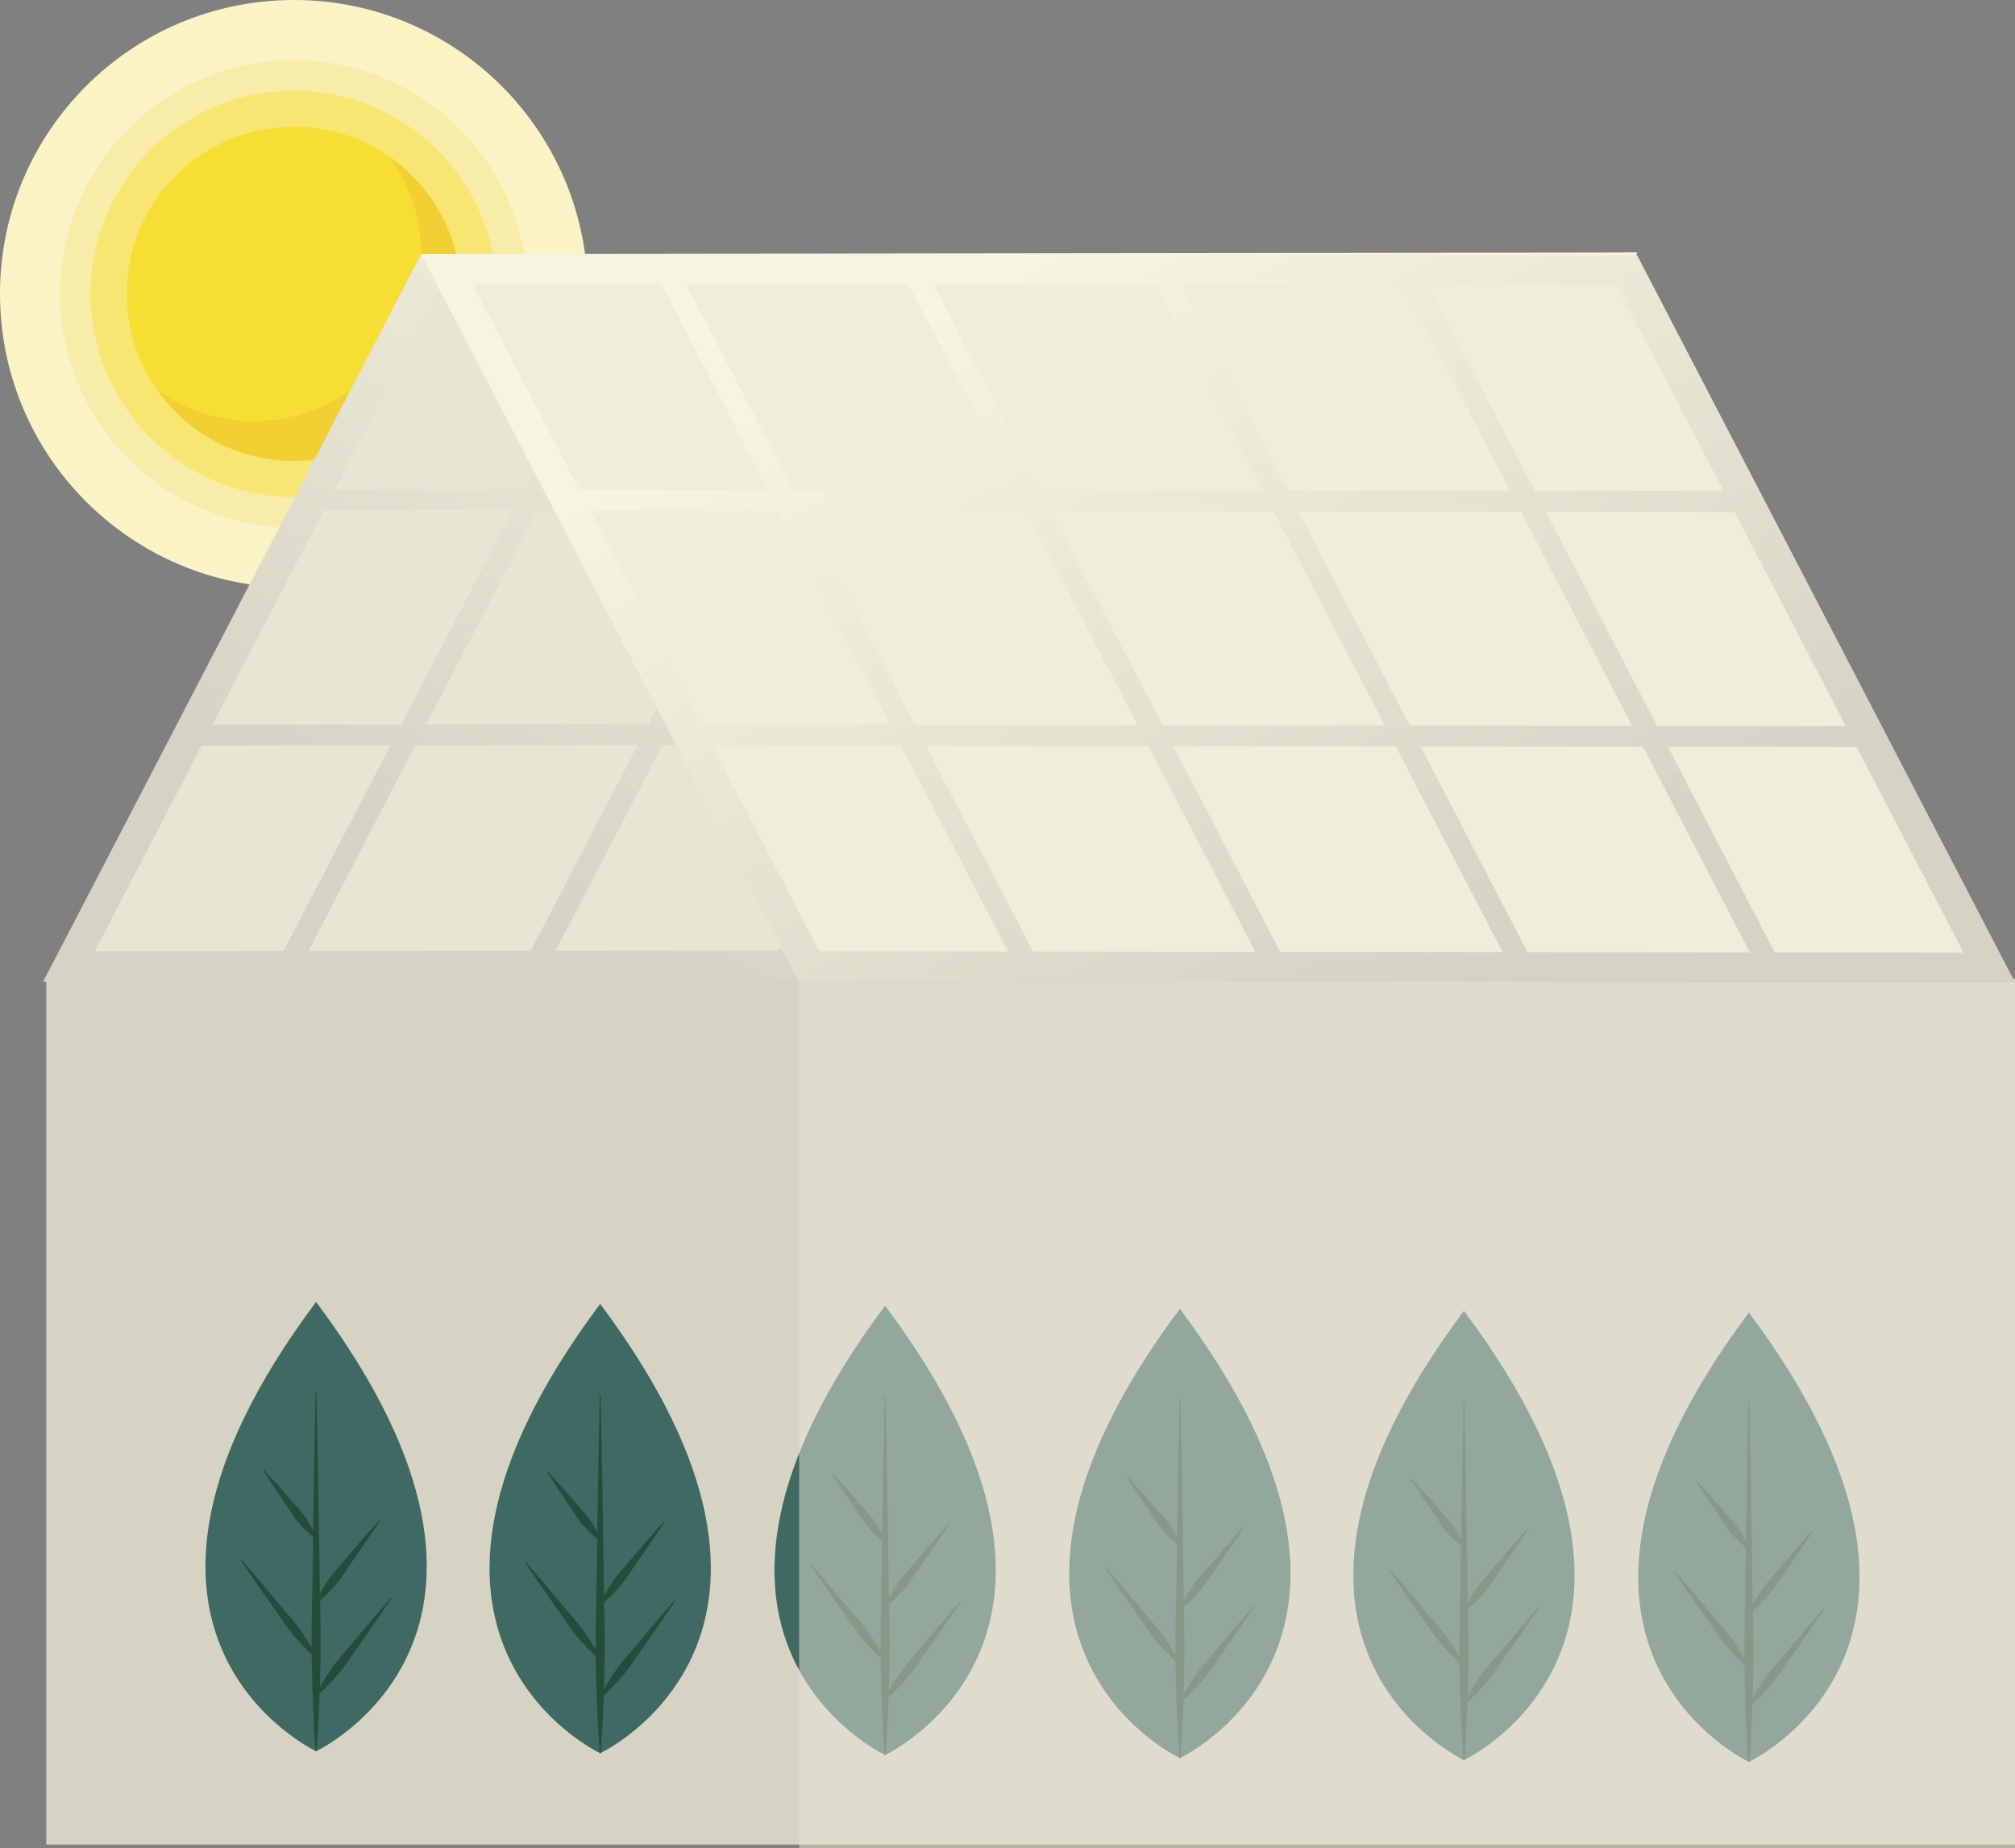 <svg xmlns="http://www.w3.org/2000/svg" xmlns:xlink="http://www.w3.org/1999/xlink" xml:space="preserve" version="1.1" style="shape-rendering:geometricPrecision; text-rendering:geometricPrecision; image-rendering:optimizeQuality; fill-rule:evenodd; clip-rule:evenodd" viewBox="7314.04 11480.19 5933.48 5442.53">
 <rect x="7314.04" y="11480.19" width="5933.48" height="5442.53" fill="#808080" stroke="none"/>
 <defs>
  <style type="text/css">
   <![CDATA[
    .fil9 {fill:none;fill-rule:nonzero}
    .fil12 {fill:#254C3A;fill-rule:nonzero}
    .fil11 {fill:#3F6962;fill-rule:nonzero}
    .fil5 {fill:#D6D3C4;fill-rule:nonzero}
    .fil6 {fill:#E8E5D4;fill-rule:nonzero}
    .fil13 {fill:#EBE8DA;fill-rule:nonzero}
    .fil8 {fill:#F0EDDB;fill-rule:nonzero}
    .fil4 {fill:#F2CF33;fill-rule:nonzero}
    .fil3 {fill:#F7DE34;fill-rule:nonzero}
    .fil2 {fill:#F7E672;fill-rule:nonzero}
    .fil1 {fill:#F7EDA8;fill-rule:nonzero}
    .fil0 {fill:#FAF3C5;fill-rule:nonzero}
    .fil14 {fill:#E8E5D6;fill-rule:nonzero;fill-opacity:0.502}
    .fil10 {fill:url(#id0)}
    .fil7 {fill:url(#id1)}
   ]]>
  </style>
  <linearGradient id="id0" gradientUnits="userSpaceOnUse" x1="11457.26" y1="14372.28" x2="10344.15" y2="12229.99">
   <stop offset="0" style="stop-opacity:1; stop-color:#D6D3C4"/>
   <stop offset="0.988" style="stop-opacity:1; stop-color:#F7F4E3"/>
   <stop offset="1" style="stop-opacity:1; stop-color:#F7F4E3"/>
  </linearGradient>
  <linearGradient id="id1" gradientUnits="userSpaceOnUse" xlink:href="#id0" x1="9231.78" y1="14368.21" x2="10344.89" y2="12225.92">
  </linearGradient>
 </defs>
 <g id="Vrstva_x0020_1">
  <g id="_2250309643200">
   <path class="fil0" d="M8179.41 13210.91c477.9,0 865.33,-387.45 865.33,-865.38 0,-477.9 -387.43,-865.34 -865.33,-865.34 -477.93,0 -865.37,387.44 -865.37,865.34 0,477.93 387.44,865.38 865.37,865.38z"/>
   <path class="fil1" d="M8179.41 13033.85c380.14,0 688.34,-308.17 688.34,-688.32 0,-380.14 -308.2,-688.34 -688.34,-688.34 -380.14,0 -688.31,308.2 -688.31,688.34 0,380.15 308.17,688.32 688.31,688.32z"/>
   <path class="fil2" d="M8179.41 12943.81c330.43,0 598.26,-267.86 598.26,-598.28 0,-330.43 -267.83,-598.26 -598.26,-598.26 -330.42,0 -598.28,267.83 -598.28,598.26 0,330.42 267.86,598.28 598.28,598.28z"/>
   <path class="fil3" d="M8179.41 12837.64c271.79,0 492.08,-220.33 492.08,-492.11 0,-271.8 -220.29,-492.08 -492.08,-492.08 -271.79,0 -492.11,220.28 -492.11,492.08 0,271.78 220.32,492.11 492.11,492.11z"/>
   <path class="fil4" d="M8463.46 11943.78c56.89,80.33 90.42,178.25 90.42,284.1 0,271.78 -220.34,492.11 -492.12,492.11 -105.85,0 -203.8,-33.53 -284.06,-90.39 89.14,125.82 235.78,208.04 401.71,208.04 271.79,0 492.08,-220.33 492.08,-492.11 0,-165.95 -82.16,-312.58 -208.03,-401.75z"/>
  </g>
  <polygon class="fil5" points="7450.23,16912.16 13247.37,16912.16 13247.37,14363.19 7450.23,14363.19 "/>
  <g id="_2250309641568">
   <polygon class="fil6" points="7441.52,14370.32 11022.05,14366.1 12135.12,12223.87 8576.92,12272.23 "/>
   <path class="fil7" d="M11668.89 12918.23l-555.99 0.66 314.7 -605.66 555.98 -0.65 -314.69 605.65zm-1262.27 1359.97l314.64 -605.55 555.98 -0.65 -314.63 605.55 -555.99 0.65zm-728.1 0.86l314.63 -605.55 654.9 -0.77 -314.63 605.55 -654.9 0.77zm-728.11 0.86l314.63 -605.55 654.9 -0.77 -314.63 605.55 -654.9 0.77zm-728.11 0.86l314.63 -605.55 654.91 -0.77 -314.64 605.55 -654.9 0.77zm-629.19 0.74l314.63 -605.55 555.98 -0.65 -314.63 605.55 -555.98 0.65zm674.31 -1297.79l555.99 -0.66 -327.72 630.73 -555.98 0.66 327.71 -630.73zm346.66 -667.18l555.98 -0.65 -314.69 605.65 -555.98 0.66 314.69 -605.66zm1284.09 -1.51l-314.69 605.65 -654.9 0.78 314.69 -605.66 654.9 -0.77zm728.11 -0.86l-314.69 605.66 -654.9 0.77 314.69 -605.66 654.9 -0.77zm-1402.48 1298.76l-654.9 0.77 327.72 -630.72 654.9 -0.78 -327.72 630.73zm400.92 -630.81l654.91 -0.78 -327.72 630.73 -654.9 0.77 327.71 -630.72zm1055.3 629.09l-654.91 0.78 327.72 -630.73 654.9 -0.78 -327.71 630.73zm629.18 -0.74l-555.98 0.66 327.72 -630.73 555.98 -0.66 -327.72 630.73zm45.19 -1297.16l-314.69 605.66 -654.9 0.77 314.69 -605.66 654.9 -0.77zm675.22 -89.33l-555.99 0.66 -73.2 0.08 -654.9 0.78 -73.21 0.08 -654.9 0.77 -73.21 0.09 -654.9 0.77 -73.21 0.09 -661.49 0.78 -360.72 694.24 -0.02 0 -31.96 61.52 0.01 0 -327.71 630.73 -0.02 0 -31.96 61.52 0.01 0 -360.71 694.23 661.49 -0.79 73.21 -0.08 654.91 -0.77 73.2 -0.09 654.9 -0.77 73.21 -0.09 654.9 -0.77 73.21 -0.09 661.5 -0.78 46.08 -88.68 1020.97 -1964.97 46.03 -88.58 -105.52 0.12z"/>
   <polygon class="fil8" points="13247.52,14374.4 9666.99,14370.17 8553.88,12227.87 12134.41,12232.1 "/>
   <polyline class="fil9" points="8553.91,12227.94 13247.52,14374.4 9666.99,14370.17 "/>
   <path class="fil10" d="M9020.16 12922.3l555.98 0.66 -314.69 -605.66 -555.98 -0.65 314.69 605.65zm1262.26 1359.97l-314.64 -605.55 -555.98 -0.65 314.64 605.55 555.98 0.65zm728.11 0.86l-314.64 -605.55 -654.9 -0.77 314.63 605.55 654.91 0.77zm728.1 0.86l-314.63 -605.55 -654.9 -0.77 314.63 605.55 654.9 0.77zm728.11 0.86l-314.63 -605.55 -654.9 -0.77 314.63 605.55 654.9 0.77zm629.19 0.74l-314.63 -605.55 -555.98 -0.65 314.63 605.55 555.98 0.65zm-674.31 -1297.79l-555.98 -0.66 327.71 630.73 555.99 0.66 -327.72 -630.73zm-346.66 -667.18l-555.98 -0.65 314.69 605.65 555.98 0.66 -314.69 -605.66zm-1284.09 -1.51l314.69 605.65 654.9 0.78 -314.69 -605.66 -654.9 -0.77zm-728.11 -0.86l314.69 605.66 654.9 0.77 -314.69 -605.66 -654.9 -0.77zm1402.48 1298.76l654.9 0.77 -327.71 -630.72 -654.91 -0.78 327.72 630.73zm-400.92 -630.81l-654.9 -0.78 327.71 630.73 654.91 0.77 -327.72 -630.72zm-1055.29 629.09l654.9 0.78 -327.72 -630.73 -654.9 -0.78 327.72 630.73zm-629.19 -0.74l555.98 0.66 -327.72 -630.73 -555.98 -0.66 327.72 630.73zm-45.19 -1297.16l314.69 605.66 654.91 0.77 -314.69 -605.66 -654.91 -0.77zm-675.21 -89.33l555.98 0.66 73.2 0.08 654.91 0.78 73.2 0.08 654.9 0.77 73.21 0.09 654.9 0.77 73.21 0.09 661.49 0.78 360.72 694.24 0.02 0 31.96 61.52 -0.01 0 327.72 630.73 0.01 0 31.97 61.52 -0.02 0 360.71 694.23 -661.49 -0.79 -73.21 -0.08 -654.9 -0.77 -73.21 -0.09 -654.9 -0.77 -73.21 -0.09 -654.9 -0.77 -73.21 -0.09 -661.5 -0.78 -46.08 -88.68 -1020.97 -1964.97 -46.03 -88.58 105.53 0.12z"/>
  </g>
  <g id="_2250309641952">
   <path class="fil11" d="M9081.39 15320.1c-733.09,979.93 0,1323.15 0,1323.15 0,0 733.12,-343.22 0,-1323.15z"/>
   <path class="fil12" d="M9300.91 16192.46c-20.01,22.65 -39.45,45.71 -59.19,68.55 -19.57,22.99 -38.96,46.07 -58.17,69.32 -19.26,23.24 -40.27,45.09 -57.17,70.11 -8.49,12.48 -16.85,25.1 -24.56,38.12 -3.26,5.5 -6.43,11.08 -9.52,16.66 0.75,-25.42 1.37,-50.83 1.89,-76.24 1.28,-60.04 0.14,-120.12 -1.06,-180.17 6.6,-5.55 12.86,-11.36 18.91,-17.34 9.26,-9.1 18.12,-18.5 26.54,-28.26 17.17,-19.24 30.21,-41.65 45.01,-62.71 14.84,-21.03 29.51,-42.2 44,-63.5 14.32,-21.43 28.93,-42.64 42.99,-64.27l-2.03 -1.56c-17.3,19.14 -34.05,38.7 -51.1,58.03 -16.86,19.48 -33.55,39.08 -50.09,58.82 -16.55,19.71 -34.88,38.06 -49.06,59.59 -7.28,10.63 -14.08,21.62 -20.52,32.89 -1.72,3.01 -3.39,6.05 -5.04,9.11 -0.44,-21.66 -0.83,-43.33 -1.1,-64.99l-3.85 -264.33 -5.12 -264.33 -2.56 0 -5.12 264.33 -2.06 142.77c-1.24,-2.46 -2.5,-4.91 -3.78,-7.33 -4.98,-9.54 -10.53,-18.65 -16.37,-27.51 -5.88,-8.85 -12.38,-17.22 -19.49,-25.11 -7.15,-7.87 -14.41,-15.65 -21.31,-23.71 -13.76,-16.15 -27.69,-32.16 -41.79,-48.05 -14.3,-15.75 -28.29,-31.72 -42.83,-47.27l-2.02 1.57c11.29,18.04 23.15,35.66 34.7,53.51 11.74,17.7 23.64,35.28 35.72,52.72 6.03,8.73 11.68,17.75 17.45,26.67 5.81,8.9 12.23,17.32 19.28,25.28 7.07,7.93 14.45,15.61 22.39,22.88 5.63,5.22 11.48,10.29 17.77,15.01l-1.49 102.9c-0.94,74.59 -3.44,149.16 -3.06,223.77 -2.33,-4.11 -4.7,-8.29 -7.13,-12.32 -7.71,-13.1 -16.08,-25.73 -24.56,-38.2 -16.89,-25.02 -37.91,-46.88 -57.17,-70.09 -19.23,-23.24 -38.61,-46.35 -58.17,-69.33 -19.74,-22.84 -39.2,-45.91 -59.19,-68.55l-2.03 1.56c16.76,25.13 34.06,49.86 51.08,74.79 17.2,24.81 34.56,49.47 52.09,74.01 17.49,24.56 33.24,50.48 53.1,73.26 9.89,11.39 19.91,22.7 30.58,33.47 6.94,7.13 14.1,14.1 21.59,20.84 0.09,7.05 0.15,14.1 0.31,21.15 0.88,44.01 1.93,88.09 3.79,132.17 1.68,44.01 4.25,88.09 7.72,132.1l2.56 0c3.48,-44.01 6.06,-88.09 7.72,-132.1 0.54,-12.78 0.9,-25.48 1.31,-38.27 8.54,-7.44 16.57,-15.34 24.4,-23.32 10.66,-10.77 20.68,-22.08 30.57,-33.54 19.86,-22.71 35.61,-48.66 53.1,-73.22 17.53,-24.56 34.9,-49.2 52.09,-73.99 17.02,-24.94 34.32,-49.65 51.08,-74.79l-2.03 -1.56z"/>
  </g>
  <polygon class="fil13" points="8129.78,16447.89 8253.18,16447.89 8253.18,15505.27 8129.78,15505.27 "/>
  <g id="_2250309639712">
   <path class="fil11" d="M8244.85 15314.22c-733.08,979.94 0,1323.15 0,1323.15 0,0 733.12,-343.21 0,-1323.15z"/>
   <path class="fil12" d="M8464.37 16186.58c-20,22.65 -39.45,45.71 -59.18,68.55 -19.57,22.99 -38.96,46.08 -58.18,69.32 -19.26,23.24 -40.27,45.09 -57.16,70.11 -8.49,12.48 -16.86,25.11 -24.56,38.12 -3.27,5.5 -6.44,11.08 -9.52,16.66 0.74,-25.41 1.37,-50.82 1.88,-76.24 1.29,-60.04 0.14,-120.12 -1.06,-180.16 6.6,-5.56 12.86,-11.37 18.92,-17.34 9.25,-9.11 18.11,-18.51 26.54,-28.27 17.17,-19.24 30.21,-41.65 45.01,-62.71 14.84,-21.03 29.5,-42.2 44,-63.49 14.32,-21.44 28.93,-42.65 42.98,-64.28l-2.02 -1.56c-17.3,19.14 -34.05,38.7 -51.1,58.03 -16.86,19.48 -33.56,39.08 -50.09,58.82 -16.56,19.71 -34.88,38.07 -49.07,59.59 -7.27,10.64 -14.07,21.62 -20.51,32.89 -1.72,3.01 -3.39,6.05 -5.05,9.11 -0.43,-21.66 -0.82,-43.33 -1.1,-64.99l-3.85 -264.33 -5.12 -264.33 -2.55 0 -5.13 264.33 -2.06 142.77c-1.24,-2.46 -2.49,-4.91 -3.78,-7.33 -4.98,-9.53 -10.52,-18.64 -16.37,-27.51 -5.87,-8.85 -12.38,-17.21 -19.48,-25.11 -7.15,-7.87 -14.41,-15.65 -21.32,-23.71 -13.76,-16.15 -27.69,-32.16 -41.79,-48.05 -14.29,-15.75 -28.28,-31.71 -42.83,-47.27l-2.02 1.57c11.3,18.04 23.15,35.66 34.7,53.51 11.74,17.7 23.65,35.28 35.73,52.72 6.03,8.73 11.67,17.75 17.45,26.67 5.81,8.9 12.23,17.33 19.28,25.28 7.07,7.93 14.45,15.62 22.38,22.88 5.64,5.23 11.48,10.29 17.78,15.01l-1.49 102.9c-0.95,74.6 -3.44,149.16 -3.06,223.77 -2.34,-4.11 -4.7,-8.29 -7.14,-12.32 -7.71,-13.1 -16.07,-25.72 -24.56,-38.2 -16.89,-25.02 -37.91,-46.88 -57.16,-70.09 -19.23,-23.24 -38.61,-46.35 -58.18,-69.32 -19.74,-22.85 -39.19,-45.92 -59.18,-68.55l-2.03 1.55c16.76,25.14 34.06,49.86 51.07,74.79 17.2,24.81 34.56,49.47 52.1,74.01 17.49,24.56 33.23,50.49 53.09,73.26 9.9,11.39 19.91,22.7 30.59,33.47 6.94,7.13 14.1,14.1 21.59,20.84 0.09,7.05 0.15,14.1 0.3,21.15 0.89,44.01 1.93,88.09 3.8,132.18 1.67,44 4.25,88.09 7.72,132.09l2.55 0c3.49,-44 6.07,-88.09 7.73,-132.09 0.54,-12.79 0.9,-25.49 1.31,-38.28 8.53,-7.43 16.57,-15.34 24.39,-23.32 10.67,-10.76 20.69,-22.08 30.57,-33.54 19.87,-22.7 35.61,-48.66 53.11,-73.22 17.53,-24.56 34.89,-49.19 52.08,-73.99 17.02,-24.94 34.33,-49.65 51.08,-74.79l-2.03 -1.56z"/>
  </g>
  <g id="_2250309639872">
   <path class="fil11" d="M9920.4 15325.34c-733.09,979.94 0,1323.15 0,1323.15 0,0 733.12,-343.21 0,-1323.15z"/>
   <path class="fil12" d="M10139.92 16197.7c-20.01,22.65 -39.45,45.71 -59.19,68.55 -19.57,22.99 -38.96,46.08 -58.17,69.32 -19.26,23.24 -40.27,45.09 -57.16,70.12 -8.49,12.47 -16.86,25.1 -24.56,38.11 -3.27,5.5 -6.44,11.08 -9.52,16.66 0.74,-25.41 1.37,-50.82 1.88,-76.24 1.29,-60.04 0.14,-120.12 -1.06,-180.16 6.6,-5.56 12.86,-11.37 18.92,-17.34 9.25,-9.11 18.11,-18.51 26.53,-28.27 17.17,-19.24 30.22,-41.65 45.02,-62.71 14.83,-21.03 29.5,-42.2 43.99,-63.49 14.32,-21.44 28.93,-42.65 42.99,-64.28l-2.03 -1.55c-17.3,19.13 -34.05,38.69 -51.1,58.02 -16.86,19.48 -33.55,39.08 -50.09,58.82 -16.55,19.71 -34.88,38.07 -49.06,59.59 -7.28,10.64 -14.08,21.62 -20.52,32.89 -1.72,3.01 -3.39,6.05 -5.04,9.11 -0.43,-21.66 -0.83,-43.32 -1.1,-64.99l-3.85 -264.33 -5.12 -264.33 -2.56 0 -5.12 264.33 -2.06 142.77c-1.24,-2.46 -2.5,-4.91 -3.78,-7.33 -4.98,-9.53 -10.52,-18.64 -16.37,-27.51 -5.88,-8.84 -12.38,-17.21 -19.49,-25.11 -7.15,-7.87 -14.41,-15.65 -21.31,-23.71 -13.76,-16.15 -27.69,-32.16 -41.79,-48.04 -14.3,-15.76 -28.29,-31.72 -42.83,-47.28l-2.02 1.57c11.29,18.04 23.15,35.66 34.7,53.51 11.74,17.7 23.64,35.28 35.72,52.72 6.03,8.73 11.68,17.75 17.45,26.67 5.81,8.9 12.23,17.33 19.28,25.28 7.07,7.93 14.45,15.62 22.39,22.88 5.63,5.23 11.48,10.29 17.77,15.01l-1.49 102.9c-0.94,74.6 -3.44,149.16 -3.06,223.77 -2.33,-4.11 -4.7,-8.29 -7.13,-12.32 -7.71,-13.1 -16.08,-25.72 -24.56,-38.2 -16.89,-25.02 -37.91,-46.88 -57.16,-70.09 -19.23,-23.24 -38.62,-46.35 -58.18,-69.32 -19.74,-22.85 -39.2,-45.92 -59.18,-68.55l-2.03 1.55c16.75,25.14 34.05,49.86 51.07,74.79 17.2,24.81 34.56,49.47 52.09,74.01 17.5,24.56 33.24,50.49 53.1,73.26 9.89,11.39 19.91,22.7 30.58,33.47 6.94,7.13 14.1,14.1 21.6,20.84 0.08,7.06 0.14,14.1 0.3,21.15 0.88,44.01 1.93,88.09 3.79,132.18 1.68,44 4.25,88.09 7.72,132.09l2.56 0c3.48,-44 6.06,-88.09 7.72,-132.09 0.54,-12.79 0.9,-25.49 1.31,-38.27 8.54,-7.44 16.57,-15.34 24.4,-23.33 10.67,-10.76 20.68,-22.08 30.57,-33.54 19.86,-22.7 35.61,-48.66 53.1,-73.22 17.53,-24.56 34.9,-49.19 52.09,-73.99 17.02,-24.93 34.32,-49.65 51.08,-74.79l-2.03 -1.56z"/>
  </g>
  <g id="_2250309636832">
   <path class="fil11" d="M11624.86 15340.45c-733.08,979.93 0,1323.15 0,1323.15 0,0 733.12,-343.22 0,-1323.15z"/>
   <path class="fil12" d="M11844.38 16212.81c-20,22.65 -39.45,45.71 -59.18,68.55 -19.57,22.99 -38.96,46.07 -58.18,69.32 -19.26,23.24 -40.27,45.09 -57.16,70.11 -8.49,12.48 -16.86,25.1 -24.56,38.12 -3.27,5.5 -6.43,11.08 -9.52,16.66 0.74,-25.42 1.37,-50.83 1.88,-76.24 1.29,-60.04 0.14,-120.12 -1.06,-180.17 6.6,-5.55 12.86,-11.36 18.92,-17.34 9.25,-9.1 18.11,-18.5 26.54,-28.26 17.17,-19.24 30.21,-41.65 45.01,-62.71 14.84,-21.03 29.5,-42.2 44,-63.5 14.32,-21.44 28.93,-42.64 42.98,-64.27l-2.02 -1.56c-17.3,19.14 -34.05,38.7 -51.1,58.03 -16.86,19.48 -33.56,39.08 -50.09,58.82 -16.56,19.71 -34.88,38.06 -49.07,59.59 -7.27,10.63 -14.07,21.62 -20.51,32.89 -1.72,3.01 -3.39,6.05 -5.05,9.11 -0.43,-21.66 -0.82,-43.33 -1.1,-64.99l-3.85 -264.33 -5.12 -264.33 -2.55 0 -5.12 264.33 -2.06 142.77c-1.25,-2.46 -2.5,-4.91 -3.79,-7.33 -4.98,-9.54 -10.52,-18.65 -16.37,-27.51 -5.87,-8.85 -12.38,-17.22 -19.48,-25.11 -7.15,-7.87 -14.41,-15.65 -21.31,-23.71 -13.77,-16.15 -27.7,-32.17 -41.8,-48.05 -14.29,-15.75 -28.28,-31.72 -42.82,-47.27l-2.03 1.57c11.3,18.04 23.15,35.65 34.7,53.51 11.74,17.7 23.65,35.28 35.73,52.72 6.03,8.73 11.67,17.75 17.45,26.67 5.81,8.9 12.23,17.32 19.28,25.28 7.07,7.93 14.45,15.61 22.38,22.88 5.64,5.22 11.48,10.29 17.78,15.01l-1.49 102.9c-0.95,74.59 -3.44,149.16 -3.06,223.77 -2.33,-4.11 -4.7,-8.3 -7.14,-12.32 -7.71,-13.1 -16.07,-25.73 -24.56,-38.2 -16.89,-25.02 -37.91,-46.88 -57.16,-70.09 -19.23,-23.24 -38.61,-46.35 -58.17,-69.33 -19.75,-22.84 -39.2,-45.91 -59.19,-68.55l-2.03 1.56c16.76,25.13 34.06,49.86 51.07,74.79 17.2,24.81 34.56,49.47 52.1,74.01 17.49,24.56 33.24,50.48 53.09,73.26 9.9,11.39 19.91,22.7 30.59,33.47 6.94,7.13 14.1,14.1 21.59,20.84 0.09,7.05 0.15,14.1 0.3,21.15 0.89,44.01 1.93,88.09 3.8,132.17 1.67,44.01 4.25,88.09 7.72,132.1l2.55 0c3.49,-44.01 6.07,-88.09 7.73,-132.1 0.54,-12.78 0.9,-25.48 1.31,-38.27 8.53,-7.44 16.57,-15.34 24.39,-23.32 10.67,-10.77 20.69,-22.08 30.58,-33.54 19.86,-22.71 35.6,-48.66 53.1,-73.22 17.53,-24.56 34.89,-49.2 52.08,-73.99 17.02,-24.94 34.33,-49.65 51.08,-74.79l-2.03 -1.56z"/>
  </g>
  <polygon class="fil13" points="10673.26,16468.24 10796.65,16468.24 10796.65,15525.62 10673.26,15525.62 "/>
  <g id="_2250309637856">
   <path class="fil11" d="M10788.33 15334.57c-733.09,979.94 0,1323.15 0,1323.15 0,0 733.12,-343.21 0,-1323.15z"/>
   <path class="fil12" d="M11007.85 16206.93c-20,22.65 -39.45,45.71 -59.18,68.55 -19.57,22.99 -38.97,46.08 -58.18,69.32 -19.26,23.24 -40.27,45.09 -57.16,70.11 -8.49,12.48 -16.86,25.11 -24.56,38.12 -3.27,5.5 -6.44,11.08 -9.52,16.66 0.74,-25.41 1.37,-50.82 1.88,-76.24 1.29,-60.04 0.14,-120.12 -1.06,-180.16 6.6,-5.56 12.86,-11.37 18.92,-17.35 9.25,-9.1 18.11,-18.5 26.53,-28.26 17.17,-19.24 30.22,-41.65 45.02,-62.71 14.83,-21.03 29.5,-42.2 44,-63.49 14.31,-21.44 28.92,-42.65 42.98,-64.28l-2.02 -1.56c-17.3,19.14 -34.05,38.7 -51.11,58.03 -16.86,19.48 -33.55,39.08 -50.08,58.82 -16.56,19.71 -34.88,38.07 -49.07,59.59 -7.27,10.64 -14.08,21.62 -20.51,32.89 -1.72,3.01 -3.4,6.05 -5.05,9.11 -0.43,-21.66 -0.83,-43.33 -1.1,-64.99l-3.85 -264.33 -5.12 -264.33 -2.56 0 -5.12 264.33 -2.06 142.77c-1.24,-2.46 -2.49,-4.91 -3.78,-7.33 -4.98,-9.53 -10.52,-18.64 -16.37,-27.51 -5.87,-8.85 -12.38,-17.21 -19.48,-25.11 -7.16,-7.87 -14.42,-15.65 -21.32,-23.71 -13.76,-16.15 -27.69,-32.16 -41.79,-48.05 -14.29,-15.75 -28.29,-31.71 -42.83,-47.27l-2.02 1.57c11.3,18.04 23.15,35.66 34.7,53.51 11.74,17.7 23.65,35.28 35.73,52.72 6.02,8.73 11.67,17.75 17.44,26.67 5.81,8.9 12.24,17.33 19.29,25.28 7.06,7.93 14.45,15.62 22.38,22.88 5.63,5.22 11.48,10.29 17.77,15.01l-1.49 102.9c-0.94,74.6 -3.44,149.16 -3.06,223.77 -2.33,-4.11 -4.7,-8.29 -7.13,-12.32 -7.71,-13.1 -16.08,-25.72 -24.56,-38.2 -16.89,-25.02 -37.91,-46.88 -57.16,-70.09 -19.23,-23.24 -38.62,-46.35 -58.18,-69.32 -19.74,-22.85 -39.19,-45.92 -59.18,-68.55l-2.03 1.55c16.76,25.13 34.06,49.86 51.07,74.79 17.2,24.81 34.56,49.47 52.1,74.01 17.49,24.56 33.23,50.49 53.09,73.26 9.89,11.39 19.91,22.7 30.59,33.47 6.94,7.13 14.1,14.1 21.59,20.84 0.08,7.05 0.14,14.1 0.3,21.15 0.88,44.01 1.93,88.09 3.8,132.18 1.67,44 4.24,88.09 7.71,132.09l2.56 0c3.49,-44 6.07,-88.09 7.72,-132.09 0.55,-12.79 0.9,-25.49 1.31,-38.28 8.54,-7.43 16.57,-15.34 24.4,-23.32 10.67,-10.76 20.69,-22.08 30.57,-33.54 19.87,-22.7 35.61,-48.66 53.1,-73.22 17.54,-24.56 34.9,-49.19 52.09,-73.99 17.02,-24.94 34.32,-49.65 51.08,-74.79l-2.03 -1.56z"/>
  </g>
  <g id="_2250309635904">
   <path class="fil11" d="M12463.88 15345.69c-733.09,979.94 0,1323.15 0,1323.15 0,0 733.12,-343.21 0,-1323.15z"/>
   <path class="fil12" d="M12683.39 16218.05c-20,22.65 -39.44,45.71 -59.18,68.55 -19.57,22.99 -38.96,46.08 -58.18,69.32 -19.26,23.24 -40.27,45.09 -57.16,70.12 -8.49,12.47 -16.85,25.1 -24.56,38.11 -3.26,5.5 -6.43,11.08 -9.52,16.66 0.75,-25.41 1.37,-50.82 1.89,-76.24 1.28,-60.04 0.13,-120.12 -1.07,-180.16 6.6,-5.56 12.87,-11.37 18.92,-17.34 9.25,-9.11 18.12,-18.51 26.54,-28.27 17.17,-19.24 30.21,-41.65 45.01,-62.71 14.84,-21.03 29.5,-42.2 44,-63.49 14.32,-21.44 28.93,-42.65 42.98,-64.28l-2.02 -1.56c-17.3,19.14 -34.05,38.7 -51.1,58.03 -16.86,19.48 -33.56,39.08 -50.09,58.82 -16.56,19.71 -34.88,38.07 -49.07,59.59 -7.27,10.64 -14.07,21.62 -20.51,32.89 -1.72,3.01 -3.39,6.05 -5.04,9.11 -0.44,-21.66 -0.83,-43.32 -1.1,-64.99l-3.85 -264.33 -5.13 -264.33 -2.55 0 -5.12 264.33 -2.06 142.77c-1.24,-2.46 -2.5,-4.91 -3.79,-7.33 -4.98,-9.53 -10.52,-18.64 -16.37,-27.51 -5.87,-8.84 -12.38,-17.21 -19.48,-25.11 -7.15,-7.87 -14.41,-15.65 -21.31,-23.71 -13.76,-16.15 -27.69,-32.16 -41.79,-48.04 -14.3,-15.76 -28.29,-31.72 -42.83,-47.28l-2.02 1.57c11.29,18.04 23.15,35.66 34.7,53.51 11.73,17.7 23.64,35.28 35.72,52.72 6.03,8.73 11.68,17.75 17.45,26.67 5.81,8.9 12.23,17.33 19.28,25.28 7.07,7.93 14.45,15.62 22.38,22.88 5.64,5.23 11.49,10.29 17.78,15.01l-1.49 102.9c-0.95,74.6 -3.44,149.16 -3.06,223.77 -2.33,-4.11 -4.7,-8.29 -7.14,-12.32 -7.7,-13.1 -16.07,-25.72 -24.56,-38.2 -16.89,-25.02 -37.91,-46.88 -57.16,-70.09 -19.23,-23.24 -38.61,-46.35 -58.17,-69.32 -19.74,-22.85 -39.2,-45.92 -59.19,-68.55l-2.03 1.55c16.76,25.14 34.06,49.86 51.08,74.79 17.2,24.81 34.56,49.47 52.09,74.01 17.49,24.56 33.24,50.49 53.09,73.26 9.9,11.39 19.91,22.7 30.59,33.47 6.94,7.13 14.1,14.1 21.59,20.84 0.09,7.06 0.15,14.1 0.31,21.15 0.88,44.01 1.92,88.09 3.79,132.18 1.67,44 4.25,88.09 7.72,132.09l2.55 0c3.49,-44 6.07,-88.09 7.73,-132.09 0.54,-12.79 0.9,-25.49 1.31,-38.27 8.54,-7.44 16.57,-15.34 24.4,-23.33 10.66,-10.76 20.68,-22.08 30.57,-33.54 19.86,-22.7 35.61,-48.66 53.1,-73.22 17.53,-24.56 34.89,-49.19 52.09,-73.99 17.02,-24.94 34.32,-49.65 51.07,-74.79l-2.03 -1.56z"/>
  </g>
  <polygon class="fil14" points="9667.27,16922.72 13247.37,16922.72 13247.37,14373.75 9667.27,14373.75 "/>
 </g>
</svg>